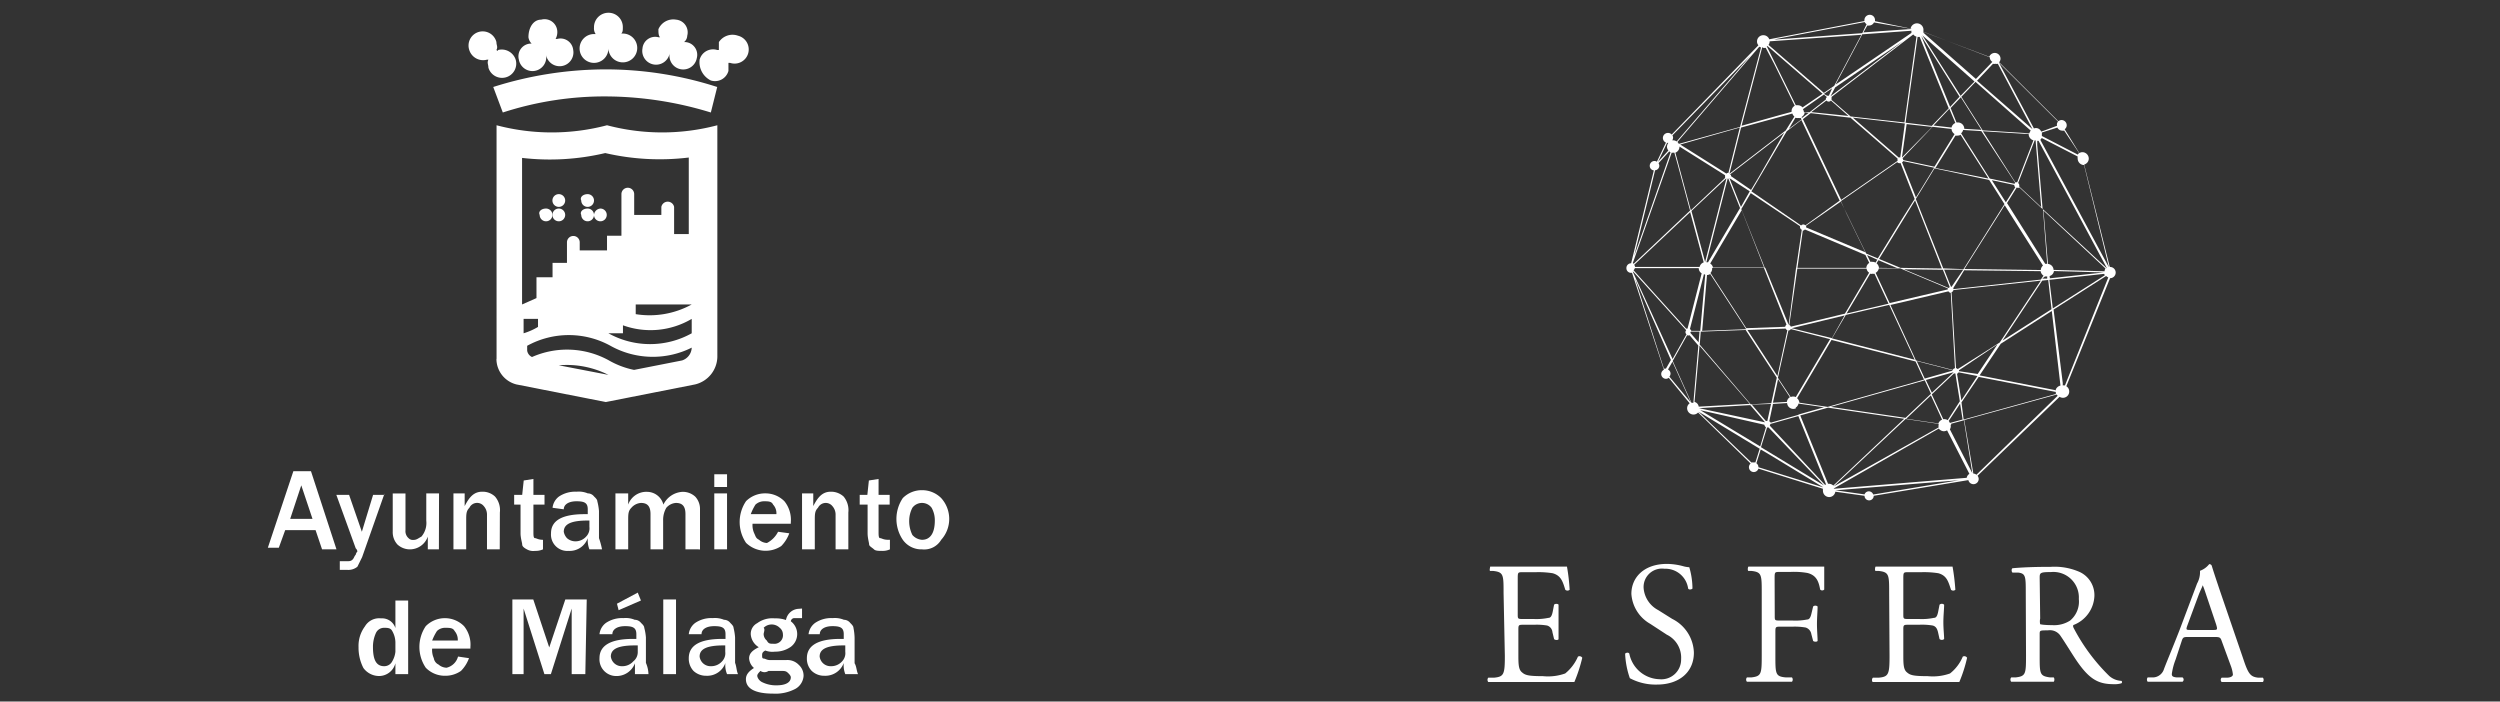 <svg xmlns="http://www.w3.org/2000/svg" id="f3b4ed8e-2429-4c2b-b3c6-f828f38df6d5" viewBox="0 0 196 55"><rect x="0" y="0" width="196" height="55" fill="#333333" stroke="none"/><defs><style>.cls-1,.cls-2{fill:#fff;}.cls-1{fill-rule:evenodd;}</style></defs><path class="cls-1" d="M47.7,1a1.12,1.12,0,0,1,1.13,1.13c0,.25,0,.37-.12.5h.12A1.13,1.13,0,1,1,47.7,3.8a1.13,1.13,0,1,1-1.13-1.13h.13a.74.74,0,0,1-.13-.5A1.13,1.13,0,0,1,47.7,1"></path><path class="cls-1" d="M42.43,1.54a1,1,0,0,1,1.26.88,1.11,1.11,0,0,1-.13.63h.13a1,1,0,0,1,1.25.87,1.08,1.08,0,1,1-2.13.38,1.08,1.08,0,1,1-2.13.38,1,1,0,0,1,.87-1.26h.13a.88.88,0,0,1-.25-.5c0-.75.38-1.38,1-1.38"></path><path class="cls-1" d="M53,1.54a1,1,0,0,1,.88,1.26.67.67,0,0,1-.25.5h.12a1,1,0,0,1,.88,1.25,1.08,1.08,0,1,1-2.13-.37,1.08,1.08,0,0,1-2.13-.38,1,1,0,0,1,1.25-.88h.13c-.13-.12-.13-.38-.13-.63A1.27,1.27,0,0,1,53,1.54"></path><path class="cls-1" d="M55.73,8.82a28.21,28.21,0,0,0-8.15-1.26,25.76,25.76,0,0,0-8.16,1.26l-.75-2a29.16,29.16,0,0,1,8.78-1.38,28.53,28.53,0,0,1,8.78,1.38l-.5,2"></path><path class="cls-1" d="M39.05,3.92a1.15,1.15,0,0,1,1.38.76,1.11,1.11,0,0,1-2.14.62c0-.25-.12-.37,0-.62h-.12a1.14,1.14,0,0,1-1.38-.76,1.11,1.11,0,1,1,2.13-.62c0,.25.13.37,0,.62.13.13.13,0,.13,0"></path><path class="cls-1" d="M57.86,2.8a1.11,1.11,0,1,1-.62,2.13h-.13v.63a1.09,1.09,0,0,1-1.38.75,1.6,1.6,0,0,1-.88-1.63,1.09,1.09,0,0,1,1.38-.76h.13V3.3a1.28,1.28,0,0,1,1.5-.5"></path><path class="cls-1" d="M42.81,16.35a.5.5,0,1,1-.5.5c-.13-.25.12-.5.5-.5"></path><path class="cls-1" d="M47.08,16.35a.5.5,0,1,1-.51.5.54.54,0,0,1,.51-.5"></path><path class="cls-1" d="M46.07,16.35a.5.5,0,1,1-.5.5c-.13-.25.13-.5.5-.5"></path><path class="cls-1" d="M46.07,15.22a.5.5,0,1,1-.5.5c-.13-.25.13-.5.5-.5"></path><path class="cls-1" d="M43.81,16.35a.5.5,0,1,1,0,1,.5.5,0,0,1,0-1"></path><path class="cls-1" d="M43.81,15.22a.5.5,0,1,1,0,1,.5.5,0,0,1,0-1"></path><path class="cls-1" d="M54.23,27.26a1.09,1.09,0,0,1-.76,1L49.71,29a6.62,6.62,0,0,1-2-.76,6.79,6.79,0,0,0-6-.25h0a.66.66,0,0,1-.38-.5v-.38h0a6.77,6.77,0,0,1,6.53,0,6.81,6.81,0,0,0,6.4.13M47.7,29.39a7.22,7.22,0,0,0-3.89-.75Zm-5.52-3.76V25H41.05v1.13h0A5,5,0,0,0,42.18,25.63ZM49.84,24v.63a6.84,6.84,0,0,0,4.39-.76H49.84Zm-1,1.5v.63H47.7a6.71,6.71,0,0,0,6.53,0h0V25A6.34,6.34,0,0,1,48.83,25.5Zm-6.65-3.76h1.13V20.61h1.13V19a.5.5,0,0,1,1,0v.63h2.14V18.48h1.13V15.22a.5.5,0,1,1,1,0v1.63h2.13v-.63a.51.51,0,0,1,1,0v2.13H54v-6h0A18.92,18.92,0,0,1,47.45,12a18.88,18.88,0,0,1-6.52.38V23.87l1.13-.5V21.74Zm-3.26,6.4V9.82a16.94,16.94,0,0,0,8.66,0,16.91,16.91,0,0,0,8.65,0V28a2.27,2.27,0,0,1-1.75,2.14l-7,1.38-7-1.38A2.07,2.07,0,0,1,38.92,28.14Z"></path><path class="cls-1" d="M32,52.85H31V52a1.33,1.33,0,0,1-1.26,1,1.53,1.53,0,0,1-1.25-.63,3.47,3.47,0,0,1-.38-1.63,2.55,2.55,0,0,1,.5-1.63,1.29,1.29,0,0,1,1.26-.63,1.1,1.1,0,0,1,1.13.76V47.08h1v5.77m-1-2.51a1.86,1.86,0,0,0-.25-.87c-.13-.25-.38-.25-.63-.25a.7.7,0,0,0-.63.37,2.59,2.59,0,0,0-.25,1.13c0,1,.25,1.51.88,1.51a.7.7,0,0,0,.63-.38A1.85,1.85,0,0,0,31,51.1Zm4.89,1.13.88.13a2.76,2.76,0,0,1-.63,1,2.13,2.13,0,0,1-1.25.38,2.08,2.08,0,0,1-1.51-.63,2.91,2.91,0,0,1,0-3.26,2.11,2.11,0,0,1,3,0,2.29,2.29,0,0,1,.5,1.63v.13h-3a1.53,1.53,0,0,0,.13.75.66.66,0,0,0,.37.5,1,1,0,0,0,.63.25A1.22,1.22,0,0,0,35.91,51.47Zm0-1.25a1.06,1.06,0,0,0-.25-.75c-.13-.25-.38-.25-.75-.25a.91.91,0,0,0-.63.25,4,4,0,0,0-.38.75Zm10,2.63H44.82V47.71l-1.63,5.14h-.51l-1.63-5.14v5.14h-.88V47h1.64l1.25,3.76L44.32,47H46Zm4.89,0h-1V52a1.54,1.54,0,0,1-1.51,1A1.31,1.31,0,0,1,47,51.6c0-1,.88-1.51,2.63-1.51h.26v-.37c0-.5-.26-.63-.88-.63s-1,.25-1,.63H47a1.27,1.27,0,0,1,.5-.88,2.26,2.26,0,0,1,1.38-.38,1.8,1.8,0,0,1,.88.13.63.63,0,0,1,.5.25c.13.12.25.25.25.38a4.08,4.08,0,0,1,.13.75v2A2.39,2.39,0,0,1,50.84,52.85Zm-1-2.25c-1.26,0-1.89.25-1.89.87a.86.86,0,0,0,.88.76,1.14,1.14,0,0,0,.88-.38A.92.92,0,0,0,50,51.1v-.5ZM50,46.46l.25.62-1.75.76-.13-.51Zm3,6.39H52V47h1Zm4.89,0H57a1.78,1.78,0,0,1-.13-.87,1.51,1.51,0,0,1-1.5,1,1.44,1.44,0,0,1-1-.38,1.41,1.41,0,0,1-.37-1c0-1,.87-1.51,2.63-1.51h.25v-.37c0-.5-.25-.63-.88-.63s-1,.25-1,.63H54a1.27,1.27,0,0,1,.5-.88,2.24,2.24,0,0,1,1.38-.38,1.84,1.84,0,0,1,.88.13.64.64,0,0,1,.5.25c.12.12.25.25.25.38a4.39,4.39,0,0,1,.12.75v2C57.74,52.23,57.74,52.6,57.86,52.85ZM56.74,50.6c-1.26,0-1.89.25-1.89.87a.86.86,0,0,0,.88.76,1.14,1.14,0,0,0,.88-.38.92.92,0,0,0,.25-.75v-.5Zm6.14-2.89v.75h-.62a.28.28,0,0,0-.26.25,1.25,1.25,0,0,1,0,2,2.1,2.1,0,0,1-1.25.38A1.53,1.53,0,0,1,60,51c-.25.13-.25.25-.25.38s0,.25.12.25.25.12.5.12h1.26a1.23,1.23,0,0,1,1,.38A1.14,1.14,0,0,1,63,53a1.26,1.26,0,0,1-.63,1,3.33,3.33,0,0,1-1.76.38c-1.38,0-2.13-.38-2.13-1.13,0-.38.25-.63.63-.88a1.09,1.09,0,0,1-.38-.75c0-.38.25-.63.76-.88a1.28,1.28,0,0,1-.63-1,.94.94,0,0,1,.5-.88,2,2,0,0,1,1.38-.38,2.39,2.39,0,0,1,.88.13,1.06,1.06,0,0,1,1-.88Zm-2.26,2.76a.67.67,0,0,0,.76-.75.66.66,0,0,0-.25-.5.89.89,0,0,0-1.26,0c.13.12,0,.37,0,.5a.67.67,0,0,0,.25.5C60.25,50.47,60.37,50.47,60.62,50.47Zm-1,2.13c-.12.13-.25.25-.25.38s.13.38.38.5a2.42,2.42,0,0,0,1.13.25c.75,0,1.12-.25,1.12-.63,0-.12-.12-.25-.25-.37s-.25-.13-.5-.13h-1A.55.55,0,0,1,59.62,52.6Zm7.65.25h-1a1.91,1.91,0,0,1-.12-.87,1.54,1.54,0,0,1-1.51,1,1.41,1.41,0,0,1-1-.38,1.37,1.37,0,0,1-.38-1c0-1,.88-1.51,2.63-1.51h.26v-.37c0-.5-.26-.63-.88-.63s-1,.25-1,.63h-.88a1.28,1.28,0,0,1,.51-.88,2.24,2.24,0,0,1,1.38-.38,1.84,1.84,0,0,1,.88.13.64.64,0,0,1,.5.25c.12.12.25.25.25.38A4.39,4.39,0,0,1,67,50v2C67.15,52.23,67.15,52.6,67.27,52.85ZM66.15,50.6c-1.26,0-1.89.25-1.89.87a.86.86,0,0,0,.88.76,1.14,1.14,0,0,0,.88-.38.92.92,0,0,0,.25-.75v-.5Z"></path><path class="cls-1" d="M72.29,42.32c.63,0,1-.51,1-1.51a2,2,0,0,0-.25-1,.94.94,0,0,0-1.51,0,2.27,2.27,0,0,0-.25,1,2.45,2.45,0,0,0,.25,1.13,1.09,1.09,0,0,0,.75.38m0,.75a1.78,1.78,0,0,1-1.5-.75,2.92,2.92,0,0,1,0-3.27,2.09,2.09,0,0,1,1.5-.62,2.11,2.11,0,0,1,1.51.62,2.44,2.44,0,0,1,0,3.27A1.55,1.55,0,0,1,72.29,43.07Zm-2.51-.75v.75a1.4,1.4,0,0,1-.62.12c-.25,0-.51,0-.63-.12s-.38-.25-.38-.38-.12-.5-.12-.88V39.56H67.4V38.8H68l.12-1.13.76-.12V38.8h.87v.76h-.87v2.13c0,.25,0,.5.12.5s.25.13.63.13Zm-3.26.75h-1V40.31a1,1,0,0,0-.25-.63.67.67,0,0,0-.5-.25.68.68,0,0,0-.63.38c-.25.25-.25.5-.25,1v2.26h-1V38.68h.88v1c.38-.75.75-1.13,1.38-1.13a1.46,1.46,0,0,1,1,.38,1.67,1.67,0,0,1,.37,1.25Zm-5.64-2.76a1,1,0,0,0-.26-.75c-.12-.26-.37-.26-.75-.26a1,1,0,0,0-.63.26,4,4,0,0,0-.37.75ZM61,41.69l.88.12a2.8,2.8,0,0,1-.63,1,2.21,2.21,0,0,1-2.76-.25,2.92,2.92,0,0,1,0-3.27A2.11,2.11,0,0,1,60,38.68a2.09,2.09,0,0,1,1.5.62,2.32,2.32,0,0,1,.5,1.64v.12H59a1.53,1.53,0,0,0,.13.75c.12.25.12.38.38.51a1,1,0,0,0,.62.25A2,2,0,0,0,61,41.69Zm-4,1.38H56V38.68h1Zm0-4.89H56v-1h1Zm-2.26,4.89h-1V40.31c0-.63-.25-.88-.75-.88a1.09,1.09,0,0,0-.75.38,1.89,1.89,0,0,0-.25,1v2.26H51V40.31c0-.63-.25-.88-.75-.88a1.09,1.09,0,0,0-.75.38c-.25.25-.25.5-.25,1v2.26h-1V38.68h1v.88a1.51,1.51,0,0,1,1.5-1,1.33,1.33,0,0,1,1.26,1,1.77,1.77,0,0,1,1.5-1,1.44,1.44,0,0,1,1,.38,1.42,1.42,0,0,1,.37,1v3.14Zm-8.66-2.26c-1.25,0-1.88.25-1.88.88a1,1,0,0,0,.25.5,1,1,0,0,0,.63.25,1.12,1.12,0,0,0,.88-.38.92.92,0,0,0,.25-.75v-.5Zm1.13,2.26h-1a2.07,2.07,0,0,1-.13-.88,1.5,1.5,0,0,1-1.5,1,1.28,1.28,0,0,1-1.38-1.38c0-1,.87-1.5,2.63-1.5h.25v-.38c0-.5-.25-.63-.88-.63s-1,.26-1,.63l-.88-.12a1.27,1.27,0,0,1,.5-.88,2.28,2.28,0,0,1,1.38-.38,1.8,1.8,0,0,1,.88.13.63.63,0,0,1,.5.25c.13.12.25.25.25.37a4.44,4.44,0,0,1,.13.76v2.13A6.13,6.13,0,0,1,47.2,43.07Zm-4.64-.75v.75a1.42,1.42,0,0,1-.63.12,1,1,0,0,1-.63-.12c-.25-.13-.37-.25-.37-.38s-.13-.5-.13-.88V39.56h-.5V38.8h.63l.12-1.13.76-.12V38.8h.87v.76h-.87v2.13c0,.25,0,.5.12.5s.25.13.63.13Zm-3.39.75h-1V40.31a1,1,0,0,0-.25-.63.67.67,0,0,0-1.13.13c-.25.25-.25.5-.25,1v2.26h-1V38.68h.88v1c.38-.75.75-1.13,1.38-1.13a1.41,1.41,0,0,1,1,.38,1.63,1.63,0,0,1,.38,1.25Zm-4.77,0h-.87v-1a1.49,1.49,0,0,1-1.38,1,1.44,1.44,0,0,1-1-.38,1.42,1.42,0,0,1-.37-1v-3h1v2.88a.73.73,0,0,0,.25.63.46.46,0,0,0,.38.13c.25,0,.37-.13.62-.26a1.65,1.65,0,0,0,.38-1.25V38.68h1Zm-4.26-4.39-1.76,5-.37.75a1.11,1.11,0,0,1-.76.25h-.62V44h.5c.25,0,.37,0,.5-.13s.12-.25.25-.38a.45.45,0,0,1,.13-.25.39.39,0,0,0-.13-.25L26.37,38.8h1l1,2.89.88-2.89h.88Zm-3.77,4.39H25.25l-.51-1.51H22.36l-.5,1.38H21l2-6h1.38Zm-1.88-2.39-.88-2.63-.87,2.63Z"></path><path class="cls-2" d="M165.4,20.9l-2-8a.49.49,0,0,0,.36-.47.51.51,0,0,0-.5-.5.48.48,0,0,0-.24.07l-1.15-1.87a.37.37,0,0,0,.16-.31.41.41,0,0,0-.41-.41.37.37,0,0,0-.24.1l-4.65-4.63a.41.41,0,0,0,.11-.28.45.45,0,0,0-.45-.45.46.46,0,0,0-.43.3l-5.17-1.95a.14.14,0,0,0,0-.06.5.5,0,0,0-1-.2L147,1.66s0,0,0-.08a.41.41,0,0,0-.41-.42.42.42,0,0,0-.42.42.19.19,0,0,0,0,.07l-7.46,1.43a.49.49,0,0,0-.46-.32.49.49,0,0,0-.5.49.44.44,0,0,0,.11.3l-6.8,7a.38.38,0,0,0-.29-.13.4.4,0,0,0-.4.4.4.4,0,0,0,.24.36l-.71,1.5a.33.33,0,0,0-.19-.06.38.38,0,0,0-.37.38.36.36,0,0,0,.32.36l-1.78,7.28h0a.37.37,0,0,0-.37.38.36.36,0,0,0,.37.37h.07l2.5,7.6a.37.37,0,0,0-.21.33.38.38,0,0,0,.37.38.37.37,0,0,0,.22-.08l1.64,2a.47.47,0,0,0-.2.38.5.5,0,0,0,.5.5.48.48,0,0,0,.36-.16l4.12,4a.38.38,0,1,0,.61.4l5.06,1.58a.4.4,0,0,0,0,.15.49.49,0,0,0,.49.5.49.49,0,0,0,.48-.42l2.29.32v0a.36.36,0,0,0,.72,0v0l7.42-1.23a.41.41,0,0,0,.81-.09.42.42,0,0,0-.09-.25l6.43-6.19a.49.49,0,1,0,.53-.83l3.43-8.47h0a.44.44,0,0,0,0-.88ZM149.86,2.41a.47.47,0,0,0,0,.17l-5.95,4.05L146,2.69Zm11.41,7.45-.93.35-.31.11a.44.44,0,0,0-.57-.25l-2.74-5.15,4.63,4.61a.38.38,0,0,0-.09.25S161.27,9.83,161.27,9.86Zm-24.05,21.9,1.16,1.35,0,0L133.2,32h0Zm5.67-24.41-1.57,1.07a.5.5,0,0,0-.37-.17l-.16,0-.53-1.08-1.75-3.55.07,0Zm-4.66-3.6a.65.65,0,0,0,.2,0L139.09,5l1.62,3.29a.48.48,0,0,0-.25.42.13.13,0,0,0,0,.06l-.92.25-3,.84,1.62-6.16Zm3.56,5.11-.53.4,0-.1a.49.49,0,0,0,.23-.34Zm1.53,29.07h0l-2.18-5.36,2.18-.61,4.57.67,1.4.2-5.56,5.24A.5.5,0,0,0,143.32,37.93ZM141,9.25a.48.48,0,0,0,.18,0l.06.11-1,.75.52-.88A.55.55,0,0,0,141,9.25Zm12,.86a.5.5,0,0,0,.24.4l-1.58,2.56-2.45-.52h0a.22.22,0,0,0-.05-.14l2.35-2.47ZM139,31.57l.4-1.84.93,1.41a.5.5,0,0,0-.24.37Zm2.07,0a.5.5,0,0,0-.18-.35l2.21-3.74.49-.83,6.59,1.69.66,1.42-7.55,2.14ZM134.23,21h4.06l1.77,4.45a.27.27,0,0,0-.1.17l-3.05.11L136,24.32l-1.9-2.92A.5.5,0,0,0,134.23,21Zm1.42-7.34,4.23-3.25-2,3.48-.6,1-1.57-1.08a.31.31,0,0,0,0-.08A.22.22,0,0,0,135.65,13.69Zm17.43,15.4-2.18.62-.63-1.37,2.81.72Zm-.37-6.37-4.56,1.07-1.1-2.37a.51.51,0,0,0,.25-.35l1.68,0,3.73,1.57s0,0,0,0S152.71,22.71,152.71,22.72ZM147.31,21a.52.52,0,0,0-.19-.36l.15-.24,1.47.62Zm-.13-.64-.14.23a.43.43,0,0,0-.22-.06.48.48,0,0,0-.18,0l-.26-.53Zm-.63.25a.5.5,0,0,0-.23.39l-5.4,0,.42-2.92a.19.19,0,0,0,.16-.09l4.75,2Zm-6.15,5a.2.2,0,0,0-.12-.13l.63-4.42,5.43,0a.48.48,0,0,0,.2.32l-1.67,2.83-.23.38Zm6.22-4.15a.45.45,0,0,0,.2,0,.32.32,0,0,0,.14,0l1.1,2.35-3.29.77Zm.7-1.16,2.82-4.59,2.1,5.34h-.08L149,21Zm5,.85.54,1.36a.27.27,0,0,0-.08.07l-3.51-1.47ZM149,12.78h0l1.11,2.82-1,1.58-1.89,3.08-.91-.38-2-4.1,4.43-3.07A.23.23,0,0,0,149,12.78Zm-4.22,4,1.46,3-4.64-1.95a.13.13,0,0,0,0-.06.24.24,0,0,0,0-.08l2.74-1.9Zm-4.55,8.69h0L138.4,21h2.41Zm.24.26h0l4.15-1-1,1.78Zm8.65-13a.22.22,0,0,0,.09-.1l2.43.52-1.43,2.33Zm-8,5a.17.17,0,0,0,0,.07.23.23,0,0,0,.14.21L140.82,21h-2.46l-1.84-4.61.74-1.25Zm-4.63-1.51-.9-2.25,0,0L137.18,15Zm3.72,9.69a.21.21,0,0,0,.19-.11l3.08.79-2.69,4.54a.48.48,0,0,0-.4,0l-1-1.51Zm3.42.62,1.08-1.84,3.4-.79,2,4.3Zm9.32-4.06h0l-.53-1.33,1.5,0L153,22.49A.2.2,0,0,0,152.94,22.47Zm-.6-1.43L150.2,15.6l1.47-2.4,0,0,4.28.91L157.15,16l-3.21,5.1ZM158,14.68l-.74,1.18-1.1-1.73,1.76.37h0A.21.21,0,0,0,158,14.68Zm-8.89-2.33,0,0,.37-2.62,2,.22Zm-.13,0a.17.17,0,0,0-.12,0l-3.6-3.13,4.08.46Zm-7.44,5.32a.2.2,0,0,0-.16-.07.21.21,0,0,0-.17.08L137.31,15l2.77-4.71,1.15-.88,3,6.32Zm-3.24,3.3h-4a.5.5,0,0,0-.22-.31l2.47-4.18Zm-4.61.57-.39,4.4-.7,0a.26.26,0,0,0-.11-.14l1.1-4.31Zm0,1.65.14-1.63a.44.44,0,0,0,.25-.08l2.38,3.65.44.68-3.45.13ZM141,31.64l2,.29-2,.57-.22-.54A.48.48,0,0,0,141,31.64ZM153.1,29l-2.89-.74-2-4.35,4.55-1.07a.23.23,0,0,0,.18.12l.33,5.91A.2.2,0,0,0,153.1,29Zm.89-7.81,6,.07a.49.49,0,0,0,.22.35l-.21.31-6.86.75a.2.2,0,0,0,0-.09Zm6.34.48a.47.47,0,0,0,.17,0h0l0,.17-.38,0Zm-.32-.5-6-.08,3.16-5,3,4.73A.5.5,0,0,0,160,21.14Zm-8.27-8,1.57-2.54a.41.41,0,0,0,.16,0,.48.48,0,0,0,.24-.06L155.9,14ZM149.4,9.62l.94-6.73h0a.41.41,0,0,0,.16,0l1.2,2.95,1.08,2.65-1.33,1.38Zm.85-6.75-.94,6.73-4.22-.47-1.5-1.3a.23.23,0,0,0,0-.11.28.28,0,0,0,0-.12L150,2.7A.46.46,0,0,0,150.25,2.87Zm-6.72,5,1.39,1.22L142,8.79l1.19-.91A.23.23,0,0,0,143.53,7.9ZM145,9.22h.07l3.7,3.21a.2.2,0,0,0,0,.11.19.19,0,0,0,0,.07l-4.42,3.06-3-6.33.61-.47ZM135.45,14h.05l.92,2.31-2.51,4.25-.13,0L135.45,14ZM140,25.76a.21.21,0,0,0,.13.13l-.78,3.59L137,25.87Zm-1,5.91,1.11-.07a.49.49,0,0,0,.49.46.46.46,0,0,0,.2-.05l.21.51-2.19.62a.2.2,0,0,0-.11-.11Zm4.54.23,7.36-2.08.49,1.05-2,1.89Zm7.45-2.11,2.18-.61h0l-1.71,1.61Zm9.7-8.15a.47.47,0,0,0,.34-.39l2.14.06,1.76.05-4.22.46Zm4.32-.37-2.1-.06L161,21.16a.49.49,0,0,0-.44-.47l-.35-4.18,4.86,4.54A.41.41,0,0,0,165,21.27Zm-4.51-.58a.37.37,0,0,0-.15,0l-3-4.77.76-1.22a.24.24,0,0,0,.22,0l1.84,1.72ZM158,14.34a.13.13,0,0,0-.06.07L156,14l-2.25-3.55a.5.5,0,0,0,.16-.26l1.43.09Zm-4-4.24h0a.5.5,0,0,0-.5-.5l-.11,0-.46-1.13.8-.84,1.62,2.55Zm-.7-.46A.51.51,0,0,0,153,10l-1.41-.16,1.24-1.31Zm-.41-1.26-2.14-5.25-.12-.31,0,0,3,4.76Zm-12.37.52a.56.56,0,0,0,.16.24L140,10.23l-4.41,3.39,0,0L136.5,10ZM132.56,26l.68,0v0l-.07.84-.65-.75A.3.3,0,0,0,132.56,26Zm.78,0,3.52-.13,2.44,3.74-.43,2-1.61.09-4-4.68Zm5.51,5.67L138.56,33l-.12,0-1.1-1.28Zm-.06,1.57h0l2.2-.62L143.17,38l-.1,0-4.32-4.63A.23.23,0,0,0,138.79,33.24ZM159.42,11l-1.27,3.29H158l-2.54-4,3.23.2.36,0h0A.5.5,0,0,0,159.42,11ZM143.15,7.72a.24.24,0,0,0,0,.08l-1.28,1-.44,0a.62.62,0,0,0-.08-.24L143,7.41l.23.2A.25.25,0,0,0,143.15,7.72ZM135.35,14l-1.67,6.54h0l-1.07-4L135.32,14Zm-1.78,6.57a.49.49,0,0,0-.32.36h-5.06a.36.36,0,0,0-.07-.17l4.39-4.13Zm-5.39.45h5a.49.49,0,0,0,.23.41l-1.11,4.34h0a.2.2,0,0,0-.1,0l-4.13-4.58A.44.44,0,0,0,128.18,21ZM151.38,31l.42.9.46,1a.5.5,0,0,0-.29.3l-2.52-.37Zm1.4,2,.89-1.35.2,1.24-1,.27A.64.64,0,0,0,152.78,33Zm-.08-.06a.5.5,0,0,0-.27-.08h-.08l-.9-1.94,1.74-1.64.11,0,.35,2.18Zm.78-4a.22.22,0,0,0-.13-.08L153,22.91a.23.23,0,0,0,.15-.17L160,22l-3.22,4.85ZM160.11,22l.47-.05.26,2.29L157,26.7Zm.56-.06,4.3-.47a.37.37,0,0,0,.05.11l-4.08,2.6Zm-2.36-7.31a.3.3,0,0,0,0-.1.21.21,0,0,0-.09-.18L159.52,11l.07,0h0l.44,5.24Zm.8-4.18-3.67-.23-1.67-2.63,1.11-1.17,4.33,3.82A.51.51,0,0,0,159.11,10.43Zm-15.6-2.9,0,0,.37-.7,5.33-3.63Zm-8,6h0a.23.23,0,0,0-.16.06l-3.62-2.28L136.4,10Zm1.67,18.11-4,.22a.45.45,0,0,0-.33-.37l.39-4.41Zm12.22,1.19,2.59.38s0,0,0,.07a.49.49,0,0,0,0,.21l-.68.38-7.54,4.24Zm3.57.45a.31.31,0,0,0,0-.08l1-.27.66,4.15h0l-1.76-3.44A.47.47,0,0,0,152.93,33.31Zm.46-4a.19.19,0,0,0,.12-.11l1.48.29-1.26,1.91Zm.15-.2h0a.15.15,0,0,0,0-.07L156.6,27l-1.55,2.32ZM165.14,21l-5-4.62-.42-5,0-.34.1,0,5.37,10Zm-5.79-10.87a.1.1,0,0,0,0,0L155,6.33,156.25,5a.34.34,0,0,0,.18,0,.46.46,0,0,0,.2,0Zm-5.64-2.62-3-4.74,0,0,4.09,3.62Zm-10.33,0a.21.21,0,0,0-.13,0L143,7.36l.64-.44Zm-5.32-3.77-1.64,6.21-4.8,1.33a.58.58,0,0,0-.11-.15l5.15-6,1.27-1.47A.57.57,0,0,0,138.06,3.72Zm-6.39,7.75s0,0,0,0l3.58,2.25a.15.15,0,0,0,0,.09.27.27,0,0,0,0,.12l-2.69,2.54-1.21-4.52A.5.5,0,0,0,131.67,11.47Zm-.93,17.79Zm1.53-3a.22.22,0,0,0,.19,0l.69.81-.39,4.49h-.15l-1.47-3.28Zm.91,5.85,5.15,1.17a.25.25,0,0,0,.12.19L138,35l-4.78-2.89A.17.17,0,0,0,133.18,32.08Zm5.36,1.38h0a.23.23,0,0,0,.11,0L143,38.06l0,0-4.94-3Zm5.24,4.78L152,33.6a.52.52,0,0,0,.4.21.55.55,0,0,0,.25-.07l1.75,3.41a.45.45,0,0,0-.21.31l-10.42.86S143.79,38.26,143.78,38.24Zm10-6.74,1.35-2,6.05,1.18h0a.47.47,0,0,0,0,.16l-7.23,2Zm7.42-.95-6-1.17,1.66-2.48,4-2.57.68,5.85A.51.51,0,0,0,161.17,30.55Zm4.14-9.64h0l-5.38-10a.49.49,0,0,0,.11-.14l2.82,1.45a.53.53,0,0,0,0,.17.51.51,0,0,0,.5.5h0ZM163,12a.4.4,0,0,0-.1.12l-2.82-1.46a.7.7,0,0,0,0-.14.5.5,0,0,0,0-.13L161.3,10a.41.41,0,0,0,.36.24.47.47,0,0,0,.17,0Zm-7-7.51a.43.43,0,0,0,0,0,.43.43,0,0,0,.2.36l-1.29,1.34-4.11-3.62a.56.56,0,0,0,0-.08Zm-6.11-2.22v0l-3.8.27L146.4,2a.4.4,0,0,0,.15,0,.42.42,0,0,0,.37-.24Zm-3.7-.54a.49.49,0,0,0,.15.17L146,2.6l-6.73.49h-.18Zm-.26,1-2.13,4-.81.55-4.34-3.76a.45.45,0,0,0,.09-.28v0Zm-8.69,1.63-5.79,6.73a.51.51,0,0,0-.26-.09h-.08a.47.47,0,0,0,.06-.2.41.41,0,0,0-.05-.19Zm-6.54,6.84h.1a.55.55,0,0,0-.11.3.5.5,0,0,0,.11.3l-.61.67-.2.22Zm-.8,1.79Zm-.14.36a.36.36,0,0,0,.33-.36.43.43,0,0,0-.06-.2l.84-.92.1.07-2.25,6.43-.6,1.7Zm1.3-1.38a.5.5,0,0,0,.13,0l.08,0,.28,1,.95,3.54-4.42,4.17a.18.18,0,0,0-.07-.05Zm-3,9.34,4.14,4.58a.2.2,0,0,0-.06.15.23.23,0,0,0,.08.17l-1.09,1.94L128,21.28Zm.13.55L131,28.22l-.39.68-.09,0-.07,0Zm2.69,7.67a.39.39,0,0,0,.09-.24.36.36,0,0,0-.2-.32l.35-.61,1.44,3.19,0,0Zm2.28,2.74h0l4.8,2.91-.34,1.08a.32.32,0,0,0-.14,0,.47.47,0,0,0-.17,0Zm4.7,4.36v0a.37.37,0,0,0-.16-.31l.34-1.08.7.41,4.21,2.56s0,0,0,0Zm9,2.14a.37.37,0,0,0-.34-.25.36.36,0,0,0-.34.24l-2.28-.32,9.69-.79Zm8.09-1.55a.37.37,0,0,0-.24-.09L154,32.93l7.25-2a.61.61,0,0,0,.07.1Zm6.94-7a.47.47,0,0,0-.17,0h0l0-.2L161,24.27l4.12-2.63a.62.62,0,0,0,.17.11Z"></path><path class="cls-2" d="M117.88,46.48c0-1.42,0-1.63-.83-1.72l-.22,0c-.08,0,0-.3,0-.34.59,0,1,0,1.61,0H121c.88,0,1.68,0,1.85,0a15.16,15.16,0,0,1,.21,1.82.26.26,0,0,1-.34,0c-.2-.64-.33-1.12-1-1.3a7.14,7.14,0,0,0-1.32-.08h-1c-.41,0-.41,0-.41.55v2.73c0,.39,0,.39.45.39h.8a4.61,4.61,0,0,0,1.16-.09c.16,0,.26-.13.33-.47l.11-.56c.07-.09.3-.09.35,0,0,.33,0,.86,0,1.38s0,1,0,1.31c0,.1-.28.1-.35,0l-.13-.54a.59.59,0,0,0-.42-.52,5,5,0,0,0-1-.06h-.8c-.41,0-.45,0-.45.36v1.93c0,.73,0,1.19.26,1.42s.45.32,1.66.32a4,4,0,0,0,1.75-.21,3.46,3.46,0,0,0,1-1.32.25.25,0,0,1,.34.09,12.09,12.09,0,0,1-.62,1.9c-1.23,0-2.44,0-3.66,0h-1.23c-.59,0-1,0-1.86,0a.27.27,0,0,1,0-.34l.45,0c.78-.07.85-.27.85-1.71Z"></path><path class="cls-2" d="M129.91,53.67a4.27,4.27,0,0,1-2.13-.5,6.65,6.65,0,0,1-.37-1.92c.07-.09.27-.12.33,0a2.48,2.48,0,0,0,2.35,2,1.55,1.55,0,0,0,1.71-1.57,2,2,0,0,0-1.12-1.92l-1.3-.85a2.92,2.92,0,0,1-1.48-2.35c0-1.3,1-2.35,2.79-2.35a5,5,0,0,1,1.27.18,2.07,2.07,0,0,0,.48.08,6.07,6.07,0,0,1,.25,1.67c-.06.08-.28.12-.34,0a1.8,1.8,0,0,0-1.86-1.55,1.44,1.44,0,0,0-1.63,1.52A2.14,2.14,0,0,0,130,47.83l1.1.69a3.06,3.06,0,0,1,1.7,2.62C132.82,52.65,131.69,53.67,129.91,53.67Z"></path><path class="cls-2" d="M139.14,48.28c0,.37,0,.37.45.37h.93a4.84,4.84,0,0,0,1.16-.08c.15,0,.26-.12.34-.48l.13-.54a.26.26,0,0,1,.35,0c0,.32-.05.87-.05,1.38s.05,1,.05,1.32c-.05.08-.26.08-.35,0l-.14-.53a.65.65,0,0,0-.44-.52,4.88,4.88,0,0,0-1-.07h-.93c-.41,0-.45,0-.45.37v1.9c0,1.44,0,1.64.83,1.71l.47,0a.27.27,0,0,1,0,.34c-.81,0-1.27,0-1.82,0s-1.06,0-1.71,0a.26.26,0,0,1,0-.34l.34,0c.79-.09.82-.27.82-1.71V46.48c0-1.43,0-1.63-.82-1.72l-.22,0c-.08,0-.06-.3,0-.34.57,0,1,0,1.58,0h2.52c.87,0,1.66,0,1.84,0,0,.63,0,1.28,0,1.8a.22.22,0,0,1-.32,0c-.11-.61-.28-1.12-1-1.3a6,6,0,0,0-1.33-.08h-.83c-.41,0-.41,0-.41.55Z"></path><path class="cls-2" d="M148.11,46.48c0-1.42,0-1.63-.84-1.72l-.22,0c-.08,0-.05-.3,0-.34.59,0,1,0,1.62,0h2.56c.88,0,1.69,0,1.85,0a17.06,17.06,0,0,1,.22,1.82.26.26,0,0,1-.34,0c-.21-.64-.33-1.12-1-1.3a7.33,7.33,0,0,0-1.33-.08h-1c-.41,0-.41,0-.41.55v2.73c0,.39,0,.39.45.39h.79a4.56,4.56,0,0,0,1.16-.09c.17,0,.26-.13.33-.47l.11-.56a.26.26,0,0,1,.36,0c0,.33-.06.86-.06,1.38s.06,1,.06,1.31a.27.27,0,0,1-.36,0l-.12-.54c-.06-.24-.15-.45-.42-.52a5.14,5.14,0,0,0-1.06-.06h-.79c-.41,0-.45,0-.45.36v1.93c0,.73,0,1.19.26,1.42s.45.32,1.65.32a4,4,0,0,0,1.75-.21,3.26,3.26,0,0,0,1-1.32.25.25,0,0,1,.34.09,11.14,11.14,0,0,1-.61,1.9c-1.23,0-2.45,0-3.66,0H148.7c-.59,0-1.06,0-1.86,0-.09,0-.11-.26,0-.34l.45,0c.78-.07.85-.27.85-1.71Z"></path><path class="cls-2" d="M158.82,46.49c0-1.29,0-1.53-.6-1.6l-.44,0c-.09-.07-.09-.29,0-.34.76-.07,1.71-.11,3-.11a4.85,4.85,0,0,1,2.28.41,2,2,0,0,1,1.14,1.91A2.55,2.55,0,0,1,162.56,49c-.07.08,0,.21.06.32A14.81,14.81,0,0,0,165.37,53a1.57,1.57,0,0,0,.95.38.12.12,0,0,1,0,.19,1.81,1.81,0,0,1-.6.07c-1.16,0-1.86-.34-2.83-1.72-.36-.51-.92-1.45-1.34-2.06a1,1,0,0,0-1-.44c-.62,0-.64,0-.64.3V51.4c0,1.44,0,1.6.82,1.71l.28,0c.08.07.06.3,0,.34-.61,0-1.07,0-1.62,0s-1.07,0-1.71,0a.26.26,0,0,1,0-.34l.34,0c.8-.09.82-.27.82-1.71Zm1.13,2a1.07,1.07,0,0,0,0,.45s.24.07.94.07a2.31,2.31,0,0,0,1.41-.36,1.94,1.94,0,0,0,.68-1.69,2,2,0,0,0-2.19-2.11c-.84,0-.88.06-.88.44Z"></path><path class="cls-2" d="M174.19,50.28c-.1-.3-.15-.34-.56-.34h-2.07c-.34,0-.42,0-.52.33l-.47,1.43a5,5,0,0,0-.3,1.14c0,.16.06.24.39.27l.45,0a.21.21,0,0,1,0,.34c-.35,0-.77,0-1.42,0-.45,0-.94,0-1.31,0a.27.27,0,0,1,0-.34l.45,0a.93.93,0,0,0,.83-.67c.24-.63.62-1.52,1.2-3l1.39-3.69a1.86,1.86,0,0,0,.23-1,1.62,1.62,0,0,0,.72-.52.2.2,0,0,1,.2.12c.18.6.4,1.23.6,1.84l1.88,5.49c.39,1.18.57,1.38,1.16,1.45l.37,0a.27.27,0,0,1,0,.34c-.56,0-1,0-1.66,0s-1.17,0-1.57,0a.23.23,0,0,1,0-.34l.4,0c.29,0,.48-.11.48-.25a2.8,2.8,0,0,0-.18-.72Zm-2.71-1.22c-.11.32-.09.33.29.33h1.68c.4,0,.42,0,.3-.42L173,46.74c-.11-.33-.23-.7-.31-.86h0c0,.07-.18.4-.33.8Z"></path></svg>
